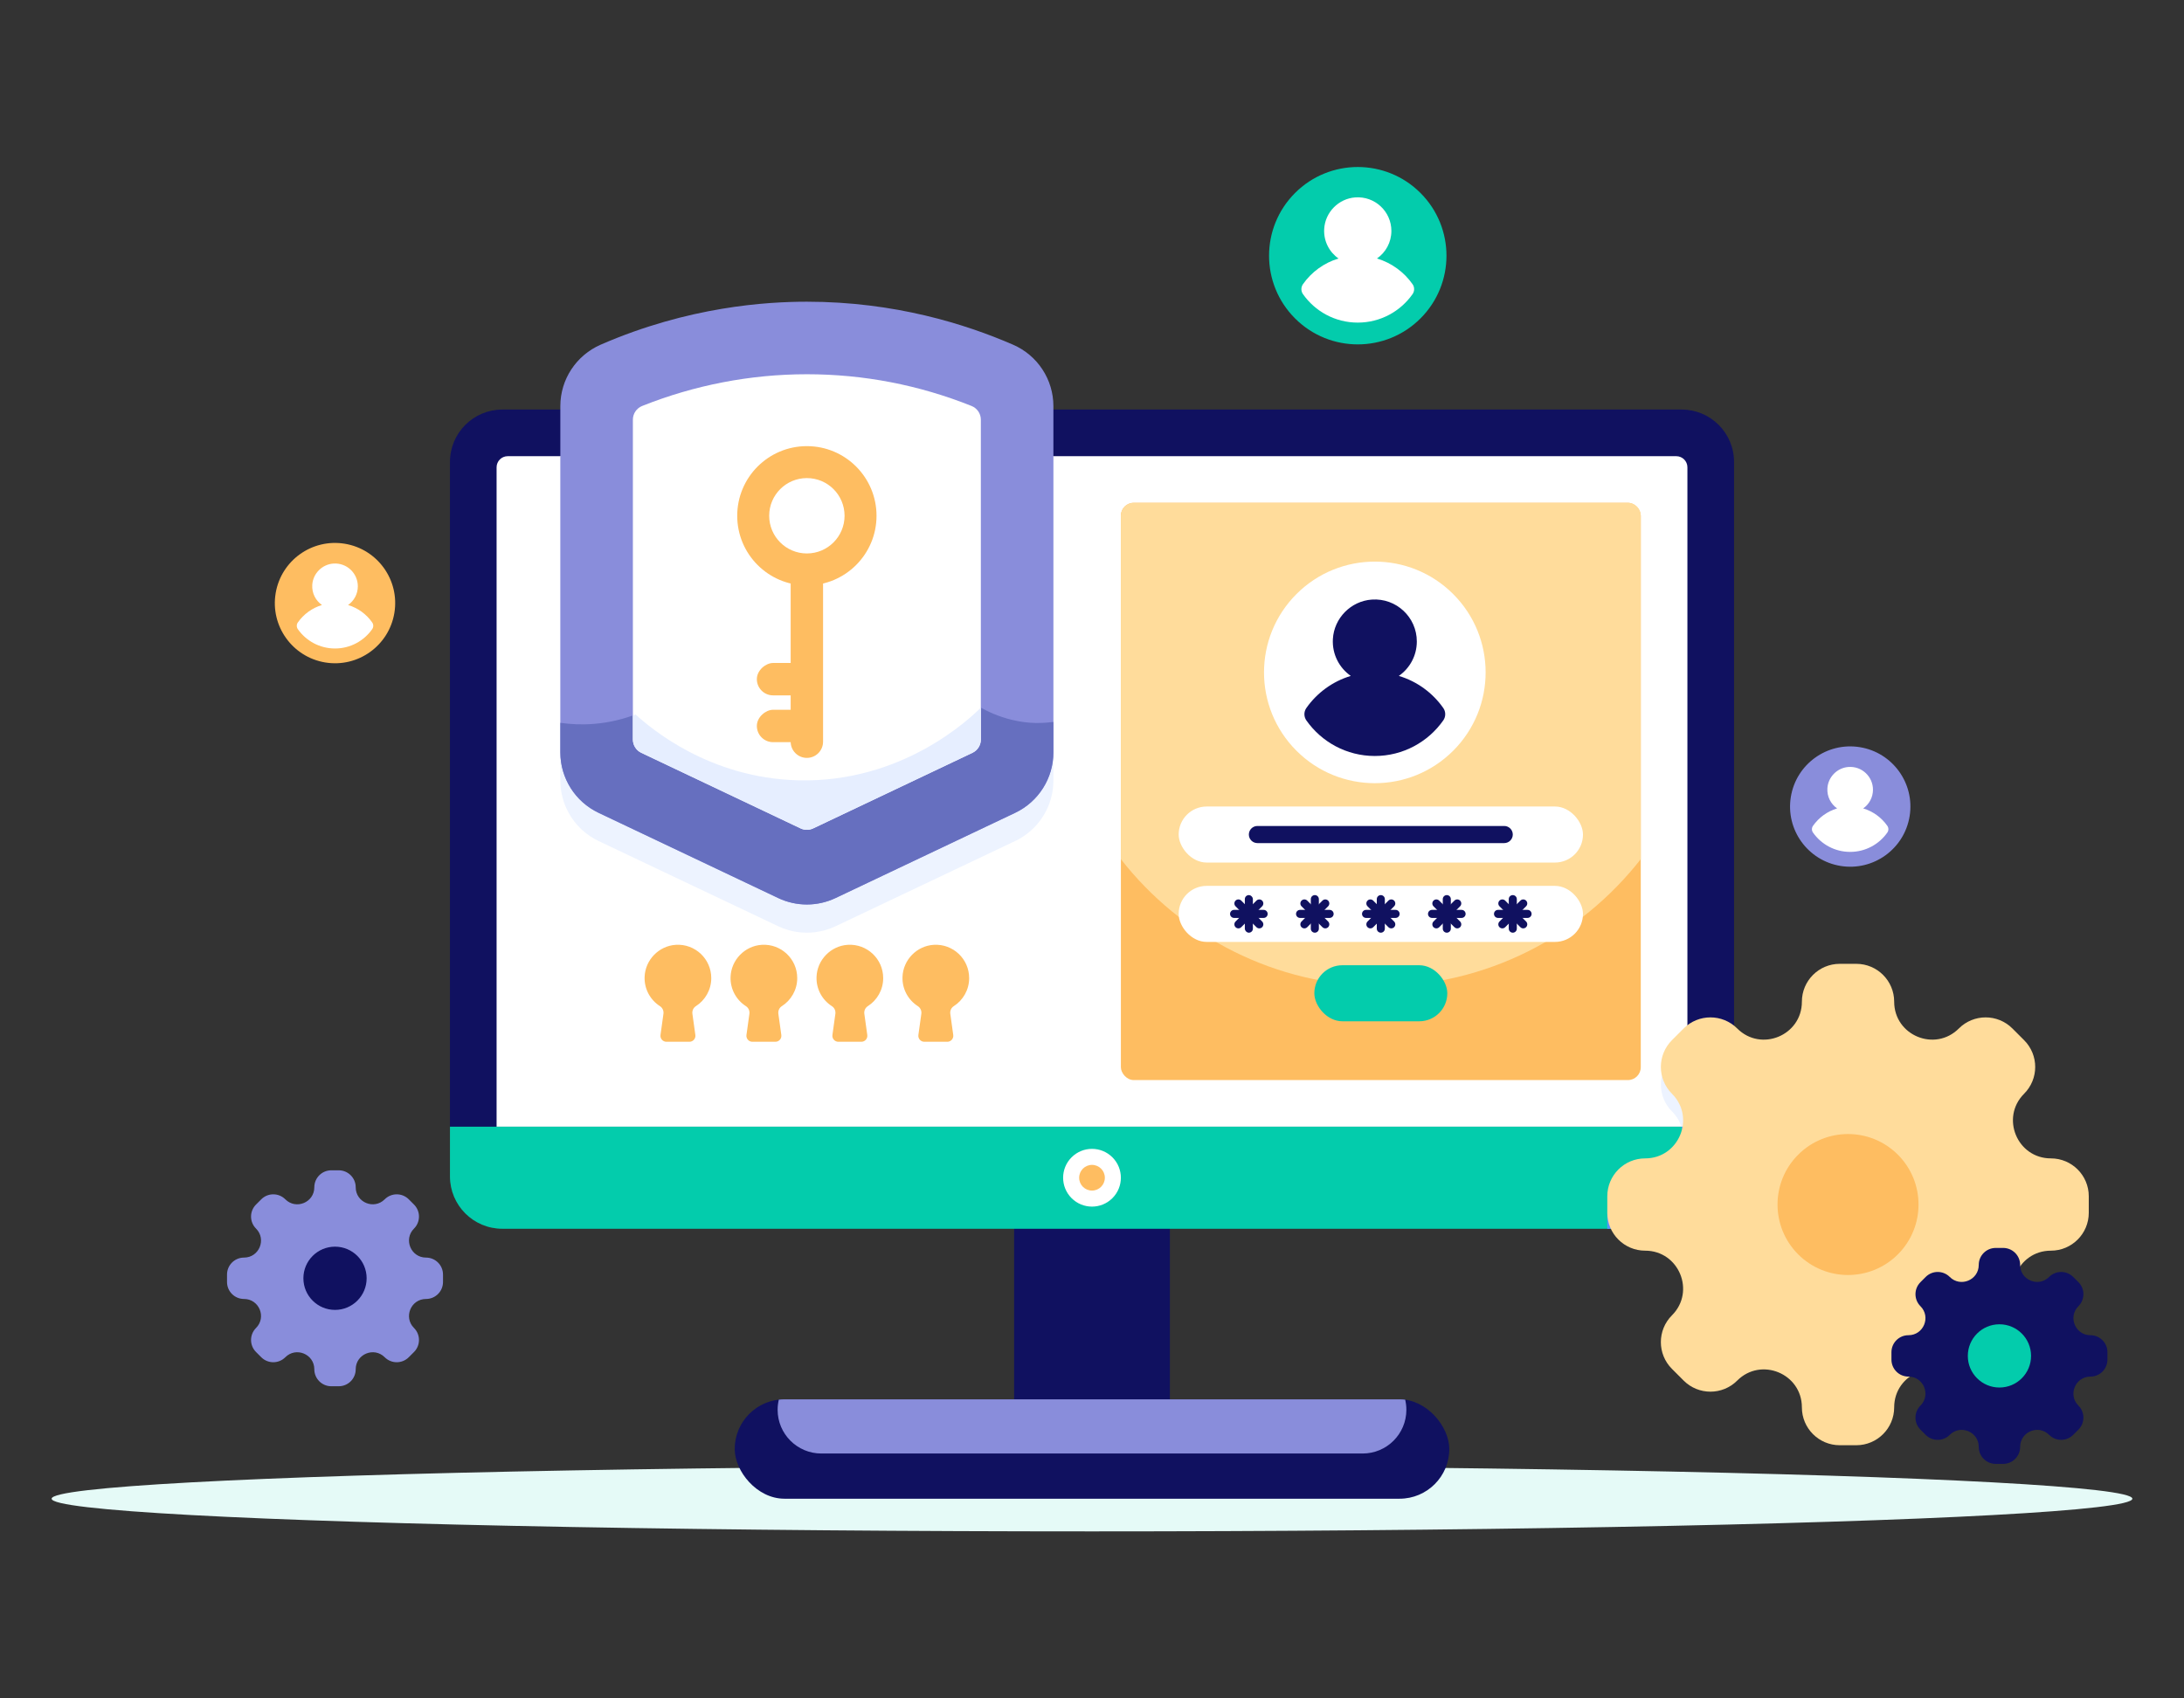 <svg xmlns="http://www.w3.org/2000/svg" id="object" viewBox="0 0 4500 3500"><rect x="0" y="0" width="4500" height="3500" fill="#333333" stroke="none"/><defs><style>      .cls-1 {        fill: #5992ff;      }      .cls-2 {        fill: #e6eeff;      }      .cls-3 {        fill: #e5faf7;      }      .cls-4 {        fill: #666fbf;      }      .cls-5 {        fill: #febd61;      }      .cls-6 {        fill: #898ddb;      }      .cls-7 {        fill: #fff;      }      .cls-8 {        fill: #edf3ff;      }      .cls-9 {        fill: #ffdc9b;      }      .cls-10 {        fill: #03ccac;      }      .cls-11 {        fill: #101160;      }    </style></defs><ellipse class="cls-3" cx="2250" cy="3088.5" rx="2143.61" ry="67.34"></ellipse><g><g><rect class="cls-11" x="2089.48" y="2321.88" width="321.04" height="664.21"></rect><path class="cls-11" d="M3572.89,951.94v1369.94H927.11V951.94c0-59.6,48.31-107.94,107.94-107.94h2429.9c59.63,0,107.94,48.34,107.94,107.94Z"></path><path class="cls-7" d="M1023.21,2321.88h2453.59V963.01c0-12.65-10.26-22.91-22.91-22.91H1046.11c-12.65,0-22.91,10.26-22.91,22.91v1358.87Z"></path><path class="cls-8" d="M3476.8,2149.09c-2.69,2.06-5.28,4.3-7.74,6.76l-24.09,24.09c-30.48,30.48-30.48,79.9,0,110.38h0c9.5,9.5,15.83,20.31,19.42,31.56h12.41v-172.79Z"></path><path class="cls-8" d="M1224.9,1728.78c2.75,1.55,5.57,3.01,8.45,4.38l254.91,120.97,115.12,54.63c7.02,3.33,14.25,6.04,21.61,8.12,4.91,1.39,9.87,2.5,14.87,3.33,7.5,1.25,15.08,1.87,22.66,1.87,5.05,0,10.11-.28,15.14-.83,15.09-1.67,29.97-5.83,44-12.49l175.6-83.34,194.42-92.27c9.02-4.28,17.43-9.47,25.14-15.42,2.57-1.98,5.06-4.05,7.47-6.2,2.41-2.15,4.74-4.38,6.99-6.68,3.72-3.81,7.19-7.84,10.44-12.05,1.08-1.4,2.13-2.82,3.15-4.25,4.23-5.93,7.99-12.19,11.23-18.72.02-.05.05-.09.07-.14,9.24-18.67,14.3-39.52,14.3-61.16v-62.69h0v-605.75h-1015.9v607.58h0v60.87c0,20.06,4.35,39.45,12.35,57.04,11.96,26.32,32.08,48.63,58,63.19Z"></path><rect class="cls-11" x="1513.83" y="2883.7" width="1472.34" height="204.8" rx="102.4" ry="102.4"></rect><path class="cls-6" d="M1616.23,2883.7c-3.9,0-7.73.24-11.52.66-1.6,6.71-2.47,13.71-2.47,20.91h0c0,49.76,40.34,90.1,90.1,90.1h1115.3c49.76,0,90.1-40.34,90.1-90.1h0c0-7.2-.87-14.2-2.47-20.91-3.78-.42-7.62-.66-11.52-.66h-1267.54Z"></path><path class="cls-10" d="M3572.89,2321.88v102.41c0,59.6-48.31,107.92-107.94,107.92H1035.05c-59.63,0-107.94-48.31-107.94-107.92v-102.41h2645.78Z"></path><path class="cls-1" d="M3389.78,2423.56h0c-43.11,0-78.05,34.94-78.05,78.05v30.6h153.22c59.63,0,107.94-48.31,107.94-107.92v-102.41h-108.5c14.96,46.97-18.51,101.68-74.61,101.68Z"></path><circle class="cls-7" cx="2250" cy="2427.04" r="59.5" transform="translate(-1057.17 2301.86) rotate(-45)"></circle><circle class="cls-5" cx="2250" cy="2427.04" r="26.48"></circle></g><g><g><rect class="cls-5" x="2309.5" y="1036.2" width="1071.2" height="1189.58" rx="26.45" ry="26.45"></rect><path class="cls-9" d="M3380.7,1062.64c0-14.61-11.84-26.45-26.45-26.45h-1018.31c-14.6,0-26.45,11.84-26.45,26.45v707.87c124.34,159.11,318.02,261.42,535.6,261.42s411.26-102.3,535.6-261.42v-707.87Z"></path></g><g><g><circle class="cls-7" cx="2832.73" cy="1385.67" r="228.32" transform="translate(-150.13 2408.89) rotate(-45)"></circle><path class="cls-11" d="M2973.8,1459.05c5.36,7.63,5.34,17.89-.02,25.53-31.16,44.35-82.72,73.34-141.06,73.34s-109.87-28.99-141.04-73.34c-5.36-7.63-5.38-17.89-.02-25.52,21.97-31.28,54.07-54.91,91.56-66.15-23.64-16.51-38.65-44.53-36.9-75.95,2.41-43.12,37.11-78.34,80.19-81.35,50.6-3.53,92.77,36.47,92.77,86.32,0,29.39-14.67,55.37-37.06,70.98,37.49,11.21,69.61,34.87,91.58,66.15Z"></path></g><rect class="cls-10" x="2708.11" y="1989.14" width="273.99" height="115.5" rx="57.75" ry="57.75"></rect><g><rect class="cls-7" x="2428.59" y="1825.59" width="833.04" height="115.5" rx="57.75" ry="57.75"></rect><g><g><rect class="cls-11" x="2564.89" y="1844.59" width="16.61" height="77.49" rx="8.3" ry="8.3"></rect><path class="cls-11" d="M2534.45,1883.34h0c0-4.59,3.72-8.3,8.3-8.3h60.89c4.59,0,8.3,3.72,8.3,8.3h0c0,4.59-3.72,8.3-8.3,8.3h-60.89c-4.59,0-8.3-3.72-8.3-8.3Z"></path><path class="cls-11" d="M2545.79,1910.74h0c-3.24-3.24-3.24-8.5,0-11.74l43.05-43.05c3.24-3.24,8.5-3.24,11.74,0h0c3.24,3.24,3.24,8.5,0,11.74l-43.05,43.05c-3.24,3.24-8.5,3.24-11.74,0Z"></path><path class="cls-11" d="M2545.79,1855.94h0c3.24-3.24,8.5-3.24,11.74,0l43.05,43.05c3.24,3.24,3.24,8.5,0,11.74h0c-3.24,3.24-8.5,3.24-11.74,0l-43.05-43.05c-3.24-3.24-3.24-8.5,0-11.74Z"></path></g><g><path class="cls-11" d="M2709.15,1922.08h0c-4.59,0-8.3-3.72-8.3-8.3v-60.89c0-4.59,3.72-8.3,8.3-8.3h0c4.59,0,8.3,3.72,8.3,8.3v60.89c0,4.59-3.72,8.3-8.3,8.3Z"></path><path class="cls-11" d="M2670.4,1883.34h0c0-4.59,3.72-8.3,8.3-8.3h60.89c4.59,0,8.3,3.72,8.3,8.3h0c0,4.59-3.72,8.3-8.3,8.3h-60.89c-4.59,0-8.3-3.72-8.3-8.3Z"></path><path class="cls-11" d="M2681.75,1910.74h0c-3.24-3.24-3.24-8.5,0-11.74l43.05-43.05c3.24-3.24,8.5-3.24,11.74,0h0c3.24,3.24,3.24,8.5,0,11.74l-43.05,43.05c-3.24,3.24-8.5,3.24-11.74,0Z"></path><path class="cls-11" d="M2681.75,1855.94h0c3.24-3.24,8.5-3.24,11.74,0l43.05,43.05c3.24,3.24,3.24,8.5,0,11.74h0c-3.24,3.24-8.5,3.24-11.74,0l-43.05-43.05c-3.24-3.24-3.24-8.5,0-11.74Z"></path></g><g><path class="cls-11" d="M2845.1,1922.08h0c-4.59,0-8.3-3.72-8.3-8.3v-60.89c0-4.59,3.72-8.3,8.3-8.3h0c4.59,0,8.3,3.72,8.3,8.3v60.89c0,4.59-3.72,8.3-8.3,8.3Z"></path><path class="cls-11" d="M2806.36,1883.34h0c0-4.59,3.72-8.3,8.3-8.3h60.89c4.59,0,8.3,3.72,8.3,8.3h0c0,4.59-3.72,8.3-8.3,8.3h-60.89c-4.59,0-8.3-3.72-8.3-8.3Z"></path><path class="cls-11" d="M2817.71,1910.74h0c-3.24-3.24-3.24-8.5,0-11.74l43.05-43.05c3.24-3.24,8.5-3.24,11.74,0h0c3.24,3.24,3.24,8.5,0,11.74l-43.05,43.05c-3.24,3.24-8.5,3.24-11.74,0Z"></path><path class="cls-11" d="M2817.71,1855.94h0c3.24-3.24,8.5-3.24,11.74,0l43.05,43.05c3.24,3.24,3.24,8.5,0,11.74h0c-3.24,3.24-8.5,3.24-11.74,0l-43.05-43.05c-3.24-3.24-3.24-8.5,0-11.74Z"></path></g><g><path class="cls-11" d="M2981.06,1922.08h0c-4.59,0-8.3-3.72-8.3-8.3v-60.89c0-4.59,3.72-8.3,8.3-8.3h0c4.59,0,8.3,3.72,8.3,8.3v60.89c0,4.59-3.72,8.3-8.3,8.3Z"></path><path class="cls-11" d="M2942.31,1883.34h0c0-4.59,3.72-8.3,8.3-8.3h60.89c4.59,0,8.3,3.72,8.3,8.3h0c0,4.59-3.72,8.3-8.3,8.3h-60.89c-4.59,0-8.3-3.72-8.3-8.3Z"></path><path class="cls-11" d="M2953.66,1910.74h0c-3.24-3.24-3.24-8.5,0-11.74l43.05-43.05c3.24-3.24,8.5-3.24,11.74,0h0c3.24,3.24,3.24,8.5,0,11.74l-43.05,43.05c-3.24,3.24-8.5,3.24-11.74,0Z"></path><path class="cls-11" d="M2953.66,1855.94h0c3.24-3.24,8.5-3.24,11.74,0l43.05,43.05c3.24,3.24,3.24,8.5,0,11.74h0c-3.24,3.24-8.5,3.24-11.74,0l-43.05-43.05c-3.24-3.24-3.24-8.5,0-11.74Z"></path></g><g><path class="cls-11" d="M3117.02,1922.08h0c-4.59,0-8.3-3.72-8.3-8.3v-60.89c0-4.59,3.72-8.3,8.3-8.3h0c4.59,0,8.3,3.72,8.3,8.3v60.89c0,4.59-3.72,8.3-8.3,8.3Z"></path><path class="cls-11" d="M3078.27,1883.34h0c0-4.59,3.72-8.3,8.3-8.3h60.89c4.59,0,8.3,3.72,8.3,8.3h0c0,4.59-3.72,8.3-8.3,8.3h-60.89c-4.59,0-8.3-3.72-8.3-8.3Z"></path><path class="cls-11" d="M3089.62,1910.74h0c-3.24-3.24-3.24-8.5,0-11.74l43.05-43.05c3.24-3.24,8.5-3.24,11.74,0h0c3.24,3.24,3.24,8.5,0,11.74l-43.05,43.05c-3.24,3.24-8.5,3.24-11.74,0Z"></path><path class="cls-11" d="M3089.62,1855.94h0c3.24-3.24,8.5-3.24,11.74,0l43.05,43.05c3.24,3.24,3.24,8.5,0,11.74h0c-3.24,3.24-8.5,3.24-11.74,0l-43.05-43.05c-3.24-3.24-3.24-8.5,0-11.74Z"></path></g></g></g><g><rect class="cls-7" x="2428.59" y="1662.04" width="833.04" height="115.5" rx="57.75" ry="57.75"></rect><path class="cls-11" d="M3099.37,1737.43h-508.54c-9.74,0-17.64-7.9-17.64-17.64h0c0-9.74,7.9-17.64,17.64-17.64h508.54c9.74,0,17.64,7.9,17.64,17.64h0c0,9.74-7.9,17.64-17.64,17.64Z"></path></g></g></g><g><g><path class="cls-6" d="M1233.35,1675.05l370.02,175.6c37.42,17.76,80.85,17.76,118.27,0l370.02-175.6c48.12-22.84,78.79-71.34,78.79-124.61v-713.52c0-54.98-32.65-104.64-83.08-126.56-97.43-42.35-243.76-88.61-424.88-88.61-82.34,0-243.34,9.56-424.7,88.49-50.46,21.96-83.25,71.61-83.25,126.65v713.55c0,53.27,30.67,101.77,78.79,124.61Z"></path><path class="cls-4" d="M1154.56,1489.58c21.11,3.02,44.3,4.19,69.16,2.19,34.5-2.78,63.55-10.95,85.85-19.38,30.87,28.13,151.11,131,335.08,135.69,213.53,5.45,351.67-125.48,376.35-149.71,13.67,7.59,35.58,18.2,63.96,25.09,36.71,8.91,64.72,6.84,85.5,4.29v62.69c0,53.27-30.67,101.77-78.79,124.61l-370.02,175.6c-37.42,17.76-80.85,17.76-118.27,0l-370.02-175.6c-48.12-22.84-78.79-71.34-78.79-124.61v-60.87Z"></path><path class="cls-7" d="M2020.99,1523.94v-659.06c0-12.46-7.61-23.65-19.18-28.27-108.61-43.4-222.62-65.38-339.31-65.38s-231.89,22.53-339.29,65.34c-11.58,4.61-19.19,15.81-19.19,28.28v659.1c0,11.73,6.76,22.42,17.36,27.45l328.1,155.71c8.24,3.91,17.81,3.91,26.05,0l328.1-155.71c10.6-5.03,17.36-15.71,17.36-27.45Z"></path><path class="cls-2" d="M1304.02,1523.94v-49.53c1.88-.67,3.74-1.35,5.54-2.03,30.87,28.13,151.11,131,335.08,135.69,213.53,5.45,351.67-125.48,376.35-149.71v65.57c0,11.73-6.76,22.42-17.36,27.45l-328.1,155.71c-8.24,3.91-17.81,3.91-26.05,0l-328.1-155.71c-10.6-5.03-17.36-15.71-17.36-27.45Z"></path><g><path class="cls-5" d="M1662.51,919.39c-79.26,0-143.51,64.25-143.51,143.51s64.25,143.51,143.51,143.51,143.51-64.25,143.51-143.51-64.25-143.51-143.51-143.51ZM1662.51,1140.54c-42.88,0-77.65-34.76-77.65-77.65s34.76-77.65,77.65-77.65,77.65,34.76,77.65,77.65-34.76,77.65-77.65,77.65Z"></path><path class="cls-5" d="M1629.13,1143.27h66.75v385.22c0,18.42-14.95,33.37-33.37,33.37h0c-18.42,0-33.37-14.95-33.37-33.37v-385.22h0Z"></path><rect class="cls-5" x="1579.19" y="1442.94" width="66.75" height="106.24" rx="33.37" ry="33.37" transform="translate(116.51 3108.62) rotate(-90)"></rect><rect class="cls-5" x="1579.19" y="1346.5" width="66.75" height="106.24" rx="33.37" ry="33.37" transform="translate(212.95 3012.18) rotate(-90)"></rect></g></g><g><path class="cls-5" d="M1465.51,2015.61c0-39.39-33.15-71.03-73.08-68.55-35.04,2.18-63.19,31.31-64.26,66.4-.77,25.2,12.05,47.45,31.66,60.01,5.27,3.38,8.02,9.58,7.16,15.78l-6.07,43.59c-1.03,7.4,4.72,14.01,12.19,14.01h47.43c7.47,0,13.22-6.61,12.19-14.01l-6.07-43.58c-.86-6.15,1.79-12.38,7.03-15.71,19.13-12.19,31.82-33.58,31.82-57.94Z"></path><path class="cls-5" d="M1642.63,2015.61c0-39.39-33.15-71.03-73.08-68.55-35.04,2.18-63.19,31.31-64.26,66.4-.77,25.2,12.05,47.45,31.66,60.01,5.27,3.38,8.02,9.58,7.16,15.78l-6.07,43.59c-1.03,7.4,4.72,14.01,12.19,14.01h47.43c7.47,0,13.22-6.61,12.19-14.01l-6.07-43.58c-.86-6.15,1.79-12.38,7.03-15.71,19.13-12.19,31.82-33.58,31.82-57.94Z"></path><path class="cls-5" d="M1819.76,2015.61c0-39.39-33.15-71.03-73.08-68.55-35.04,2.18-63.19,31.31-64.26,66.4-.77,25.2,12.05,47.45,31.66,60.01,5.27,3.38,8.02,9.58,7.16,15.78l-6.07,43.59c-1.03,7.4,4.72,14.01,12.19,14.01h47.43c7.47,0,13.22-6.61,12.19-14.01l-6.07-43.58c-.86-6.15,1.79-12.38,7.03-15.71,19.13-12.19,31.82-33.58,31.82-57.94Z"></path><path class="cls-5" d="M1996.88,2015.61c0-39.39-33.15-71.03-73.08-68.55-35.04,2.18-63.19,31.31-64.26,66.4-.77,25.2,12.05,47.45,31.66,60.01,5.27,3.38,8.02,9.58,7.16,15.78l-6.07,43.59c-1.03,7.4,4.72,14.01,12.19,14.01h47.43c7.47,0,13.22-6.61,12.19-14.01l-6.07-43.58c-.86-6.15,1.79-12.38,7.03-15.71,19.13-12.19,31.82-33.58,31.82-57.94Z"></path></g></g></g><g><g><path class="cls-9" d="M4225.74,2387.18h0c-69.53,0-104.36-84.07-55.19-133.24h0c30.48-30.48,30.48-79.9,0-110.38l-24.09-24.09c-30.48-30.48-79.9-30.48-110.38,0h0c-49.17,49.17-133.24,14.35-133.24-55.19h0c0-43.11-34.94-78.05-78.05-78.05h-34.07c-43.11,0-78.05,34.94-78.05,78.05h0c0,69.54-84.07,104.36-133.24,55.19h0c-30.48-30.48-79.9-30.48-110.38,0l-24.09,24.09c-30.48,30.48-30.48,79.9,0,110.38h0c49.17,49.17,14.35,133.24-55.19,133.24h0c-43.11,0-78.05,34.94-78.05,78.05v34.07c0,43.11,34.94,78.05,78.05,78.05h0c69.53,0,104.36,84.07,55.19,133.24h0c-30.48,30.48-30.48,79.9,0,110.38l24.09,24.09c30.48,30.48,79.9,30.48,110.38,0h0c49.17-49.17,133.24-14.35,133.24,55.19h0c0,43.11,34.94,78.05,78.05,78.05h34.07c43.11,0,78.05-34.94,78.05-78.05h0c0-69.54,84.07-104.36,133.24-55.19h0c30.48,30.48,79.9,30.48,110.38,0l24.09-24.09c30.48-30.48,30.48-79.9,0-110.38h0c-49.17-49.17-14.35-133.24,55.19-133.24h0c43.11,0,78.05-34.94,78.05-78.05v-34.07c0-43.11-34.94-78.05-78.05-78.05ZM3807.76,2609.29c-70.16,0-127.03-56.87-127.03-127.03s56.87-127.03,127.03-127.03,127.03,56.87,127.03,127.03-56.87,127.03-127.03,127.03Z"></path><circle class="cls-5" cx="3807.76" cy="2482.26" r="145.25" transform="translate(-639.96 3419.53) rotate(-45)"></circle></g><g><path class="cls-11" d="M4307.23,2751.57h0c-31.19,0-46.82-37.71-24.76-59.77h0c13.67-13.67,13.67-35.84,0-49.52l-10.81-10.81c-13.67-13.67-35.84-13.67-49.52,0h0c-22.06,22.06-59.77,6.44-59.77-24.76h0c0-19.34-15.68-35.01-35.01-35.01h-15.28c-19.34,0-35.01,15.68-35.01,35.01h0c0,31.19-37.71,46.82-59.77,24.76h0c-13.67-13.67-35.84-13.67-49.52,0l-10.81,10.81c-13.67,13.67-13.67,35.84,0,49.52h0c22.06,22.06,6.44,59.77-24.76,59.77h0c-19.34,0-35.01,15.68-35.01,35.01v15.28c0,19.34,15.68,35.01,35.01,35.01h0c31.19,0,46.82,37.71,24.76,59.77h0c-13.67,13.67-13.67,35.84,0,49.52l10.81,10.81c13.67,13.67,35.84,13.67,49.52,0h0c22.06-22.06,59.77-6.44,59.77,24.76h0c0,19.34,15.68,35.01,35.01,35.01h15.28c19.34,0,35.01-15.68,35.01-35.01h0c0-31.19,37.71-46.82,59.77-24.76h0c13.67,13.67,35.84,13.67,49.52,0l10.81-10.81c13.67-13.67,13.67-35.84,0-49.52h0c-22.06-22.06-6.44-59.77,24.76-59.77h0c19.34,0,35.01-15.68,35.01-35.01v-15.28c0-19.34-15.68-35.01-35.01-35.01ZM4119.72,2851.21c-31.47,0-56.99-25.51-56.99-56.99s25.51-56.99,56.99-56.99,56.99,25.51,56.99,56.99-25.51,56.99-56.99,56.99Z"></path><circle class="cls-10" cx="4119.72" cy="2794.22" r="65.16"></circle></g><g><path class="cls-6" d="M877.78,2591.6h0c-31.19,0-46.82-37.71-24.76-59.77h0c13.67-13.67,13.67-35.84,0-49.52l-10.81-10.81c-13.67-13.67-35.84-13.67-49.52,0h0c-22.06,22.06-59.77,6.44-59.77-24.76h0c0-19.34-15.68-35.01-35.01-35.01h-15.28c-19.34,0-35.01,15.68-35.01,35.01h0c0,31.19-37.71,46.82-59.77,24.76h0c-13.67-13.67-35.84-13.67-49.52,0l-10.81,10.81c-13.67,13.67-13.67,35.84,0,49.52h0c22.06,22.06,6.44,59.77-24.76,59.77h0c-19.34,0-35.01,15.68-35.01,35.01v15.28c0,19.34,15.68,35.01,35.01,35.01h0c31.19,0,46.82,37.71,24.76,59.77h0c-13.67,13.67-13.67,35.84,0,49.52l10.81,10.81c13.67,13.67,35.84,13.67,49.52,0h0c22.06-22.06,59.77-6.44,59.77,24.76h0c0,19.34,15.68,35.01,35.01,35.01h15.28c19.34,0,35.01-15.68,35.01-35.01h0c0-31.19,37.71-46.82,59.77-24.76h0c13.67,13.67,35.84,13.67,49.52,0l10.81-10.81c13.67-13.67,13.67-35.84,0-49.52h0c-22.06-22.06-6.44-59.77,24.76-59.77h0c19.34,0,35.01-15.68,35.01-35.01v-15.28c0-19.34-15.68-35.01-35.01-35.01ZM690.28,2691.24c-31.47,0-56.99-25.51-56.99-56.99s25.51-56.99,56.99-56.99,56.99,25.51,56.99,56.99-25.51,56.99-56.99,56.99Z"></path><circle class="cls-11" cx="690.28" cy="2634.25" r="65.16"></circle></g></g><g><g><circle class="cls-6" cx="3812.13" cy="1662.04" r="123.98" transform="translate(1560.92 5158.71) rotate(-80.78)"></circle><path class="cls-7" d="M3888.73,1701.88c2.91,4.14,2.9,9.72-.01,13.86-16.92,24.08-44.92,39.82-76.6,39.82s-59.66-15.74-76.58-39.82c-2.91-4.14-2.92-9.72-.01-13.86,11.93-16.98,29.36-29.82,49.72-35.92-12.84-8.97-20.99-24.18-20.03-41.24,1.31-23.41,20.15-42.54,43.54-44.17,27.48-1.92,50.38,19.8,50.38,46.87,0,15.96-7.97,30.06-20.12,38.54,20.36,6.09,37.8,18.93,49.73,35.92Z"></path></g><g><circle class="cls-10" cx="2797.59" cy="526.94" r="182.77" transform="translate(446.8 2132.53) rotate(-45)"></circle><path class="cls-7" d="M2910.52,585.68c4.29,6.11,4.27,14.32-.02,20.43-24.95,35.5-66.21,58.7-112.92,58.7s-87.95-23.2-112.9-58.71c-4.29-6.11-4.31-14.32-.02-20.43,17.58-25.04,43.28-43.96,73.29-52.95-18.93-13.22-30.94-35.64-29.53-60.8,1.93-34.51,29.7-62.71,64.19-65.12,40.51-2.83,74.26,29.19,74.26,69.1,0,23.53-11.74,44.32-29.67,56.82,30.01,8.98,55.72,27.91,73.31,52.95Z"></path></g><g><circle class="cls-5" cx="690.28" cy="1242.87" r="123.98" transform="translate(-648.4 1721.57) rotate(-80.63)"></circle><path class="cls-7" d="M766.88,1282.71c2.91,4.14,2.9,9.72-.01,13.86-16.92,24.08-44.92,39.82-76.6,39.82s-59.66-15.74-76.58-39.82c-2.91-4.14-2.92-9.72-.01-13.86,11.93-16.98,29.36-29.82,49.72-35.92-12.84-8.97-20.99-24.18-20.03-41.24,1.31-23.41,20.15-42.54,43.54-44.17,27.48-1.92,50.38,19.8,50.38,46.87,0,15.96-7.97,30.06-20.12,38.54,20.36,6.09,37.8,18.93,49.73,35.92Z"></path></g></g></svg>